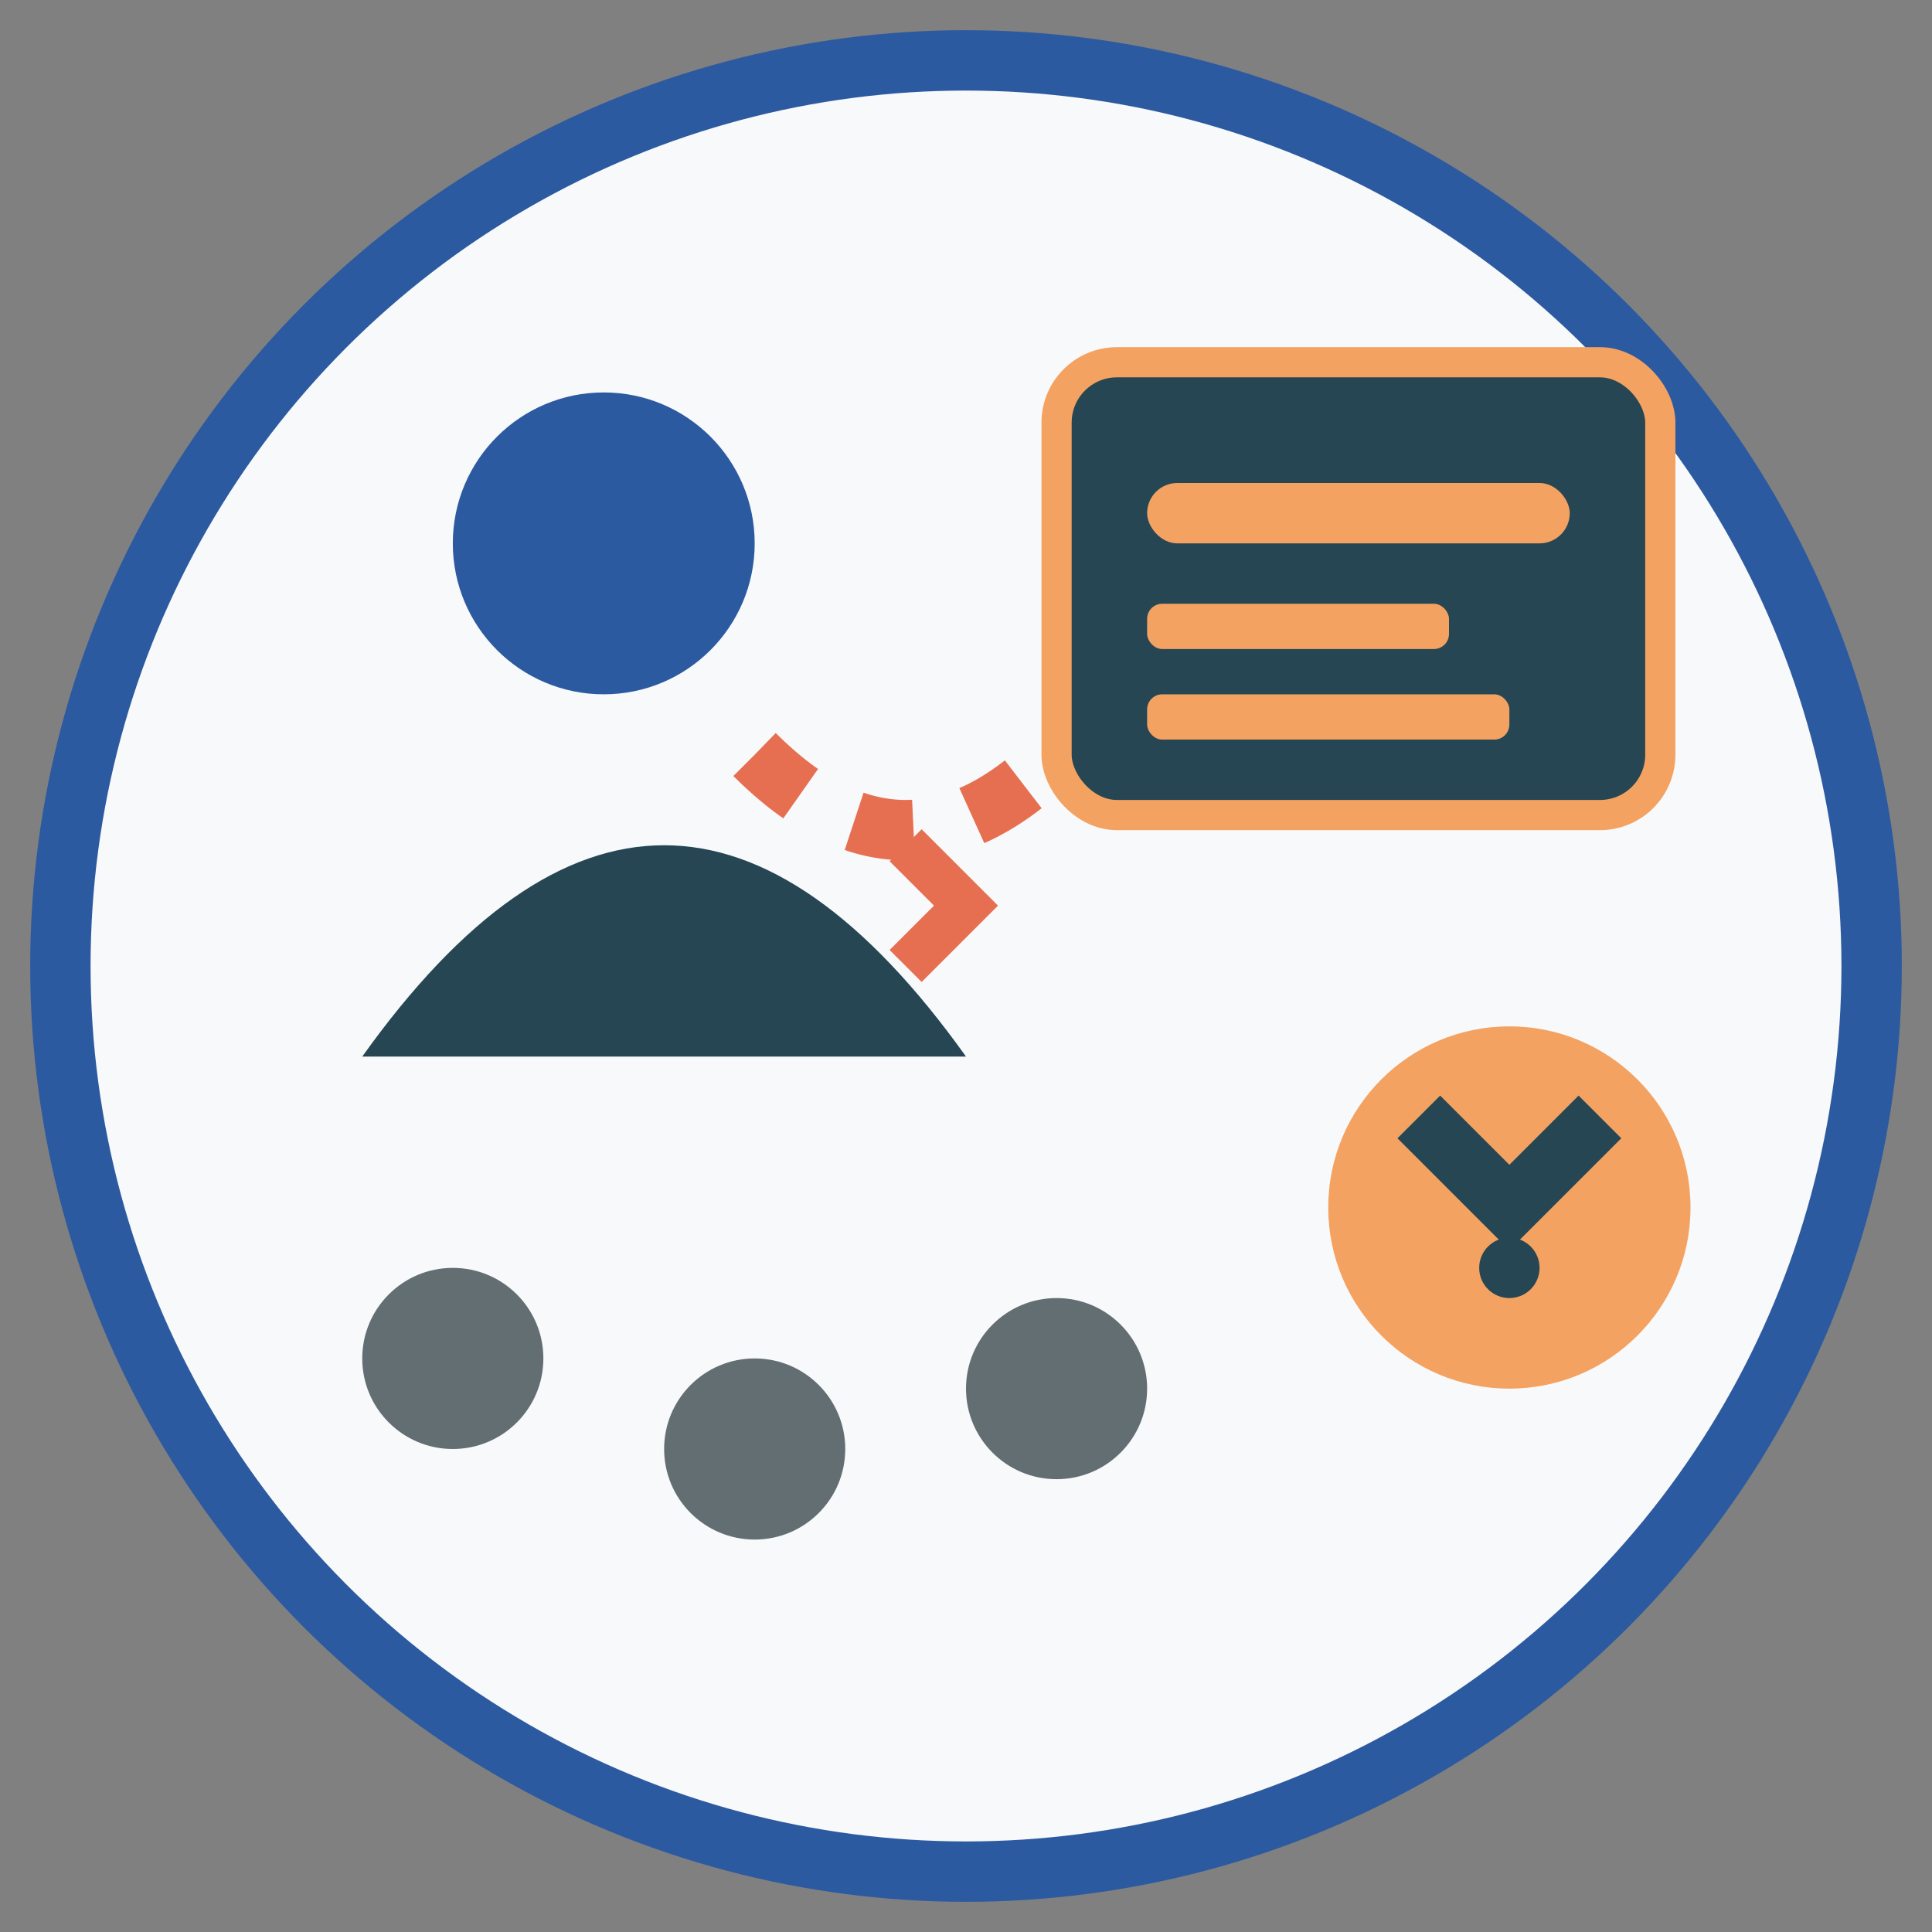 <svg width="64" height="64" viewBox="0 0 64 64" fill="none" xmlns="http://www.w3.org/2000/svg">
  <rect x="0" y="0" width="64" height="64" fill="#808080" stroke="none"/>
  <!-- Background circle -->
  <circle cx="32" cy="32" r="30" fill="#f8f9fa" stroke="#2c5aa0" stroke-width="2"/>
  
  <!-- Teacher/instructor figure -->
  <circle cx="20" cy="18" r="5" fill="#2c5aa0"/>
  <path d="M12 35 Q17 28 22 28 Q27 28 32 35" fill="#264653"/>
  
  <!-- Blackboard/presentation -->
  <rect x="35" y="12" width="20" height="15" rx="2" fill="#264653" stroke="#f4a261" stroke-width="1"/>
  
  <!-- Content on board -->
  <rect x="38" y="16" width="14" height="2" rx="1" fill="#f4a261"/>
  <rect x="38" y="20" width="10" height="1.5" rx="0.5" fill="#f4a261"/>
  <rect x="38" y="23" width="12" height="1.5" rx="0.5" fill="#f4a261"/>
  
  <!-- Students -->
  <circle cx="15" cy="45" r="3" fill="#636e72"/>
  <circle cx="25" cy="48" r="3" fill="#636e72"/>
  <circle cx="35" cy="46" r="3" fill="#636e72"/>
  
  <!-- Training/learning symbols -->
  <circle cx="50" cy="40" r="6" fill="#f4a261"/>
  <path d="M47 37 L50 40 L53 37" stroke="#264653" stroke-width="2" fill="none"/>
  <circle cx="50" cy="42" r="1" fill="#264653"/>
  
  <!-- Knowledge transfer arrows -->
  <path d="M25 25 Q30 30 35 25" stroke="#e76f51" stroke-width="2" fill="none" stroke-dasharray="2,2"/>
  <path d="M30 32 L32 30 L30 28" stroke="#e76f51" stroke-width="1.5" fill="none"/>
</svg>
